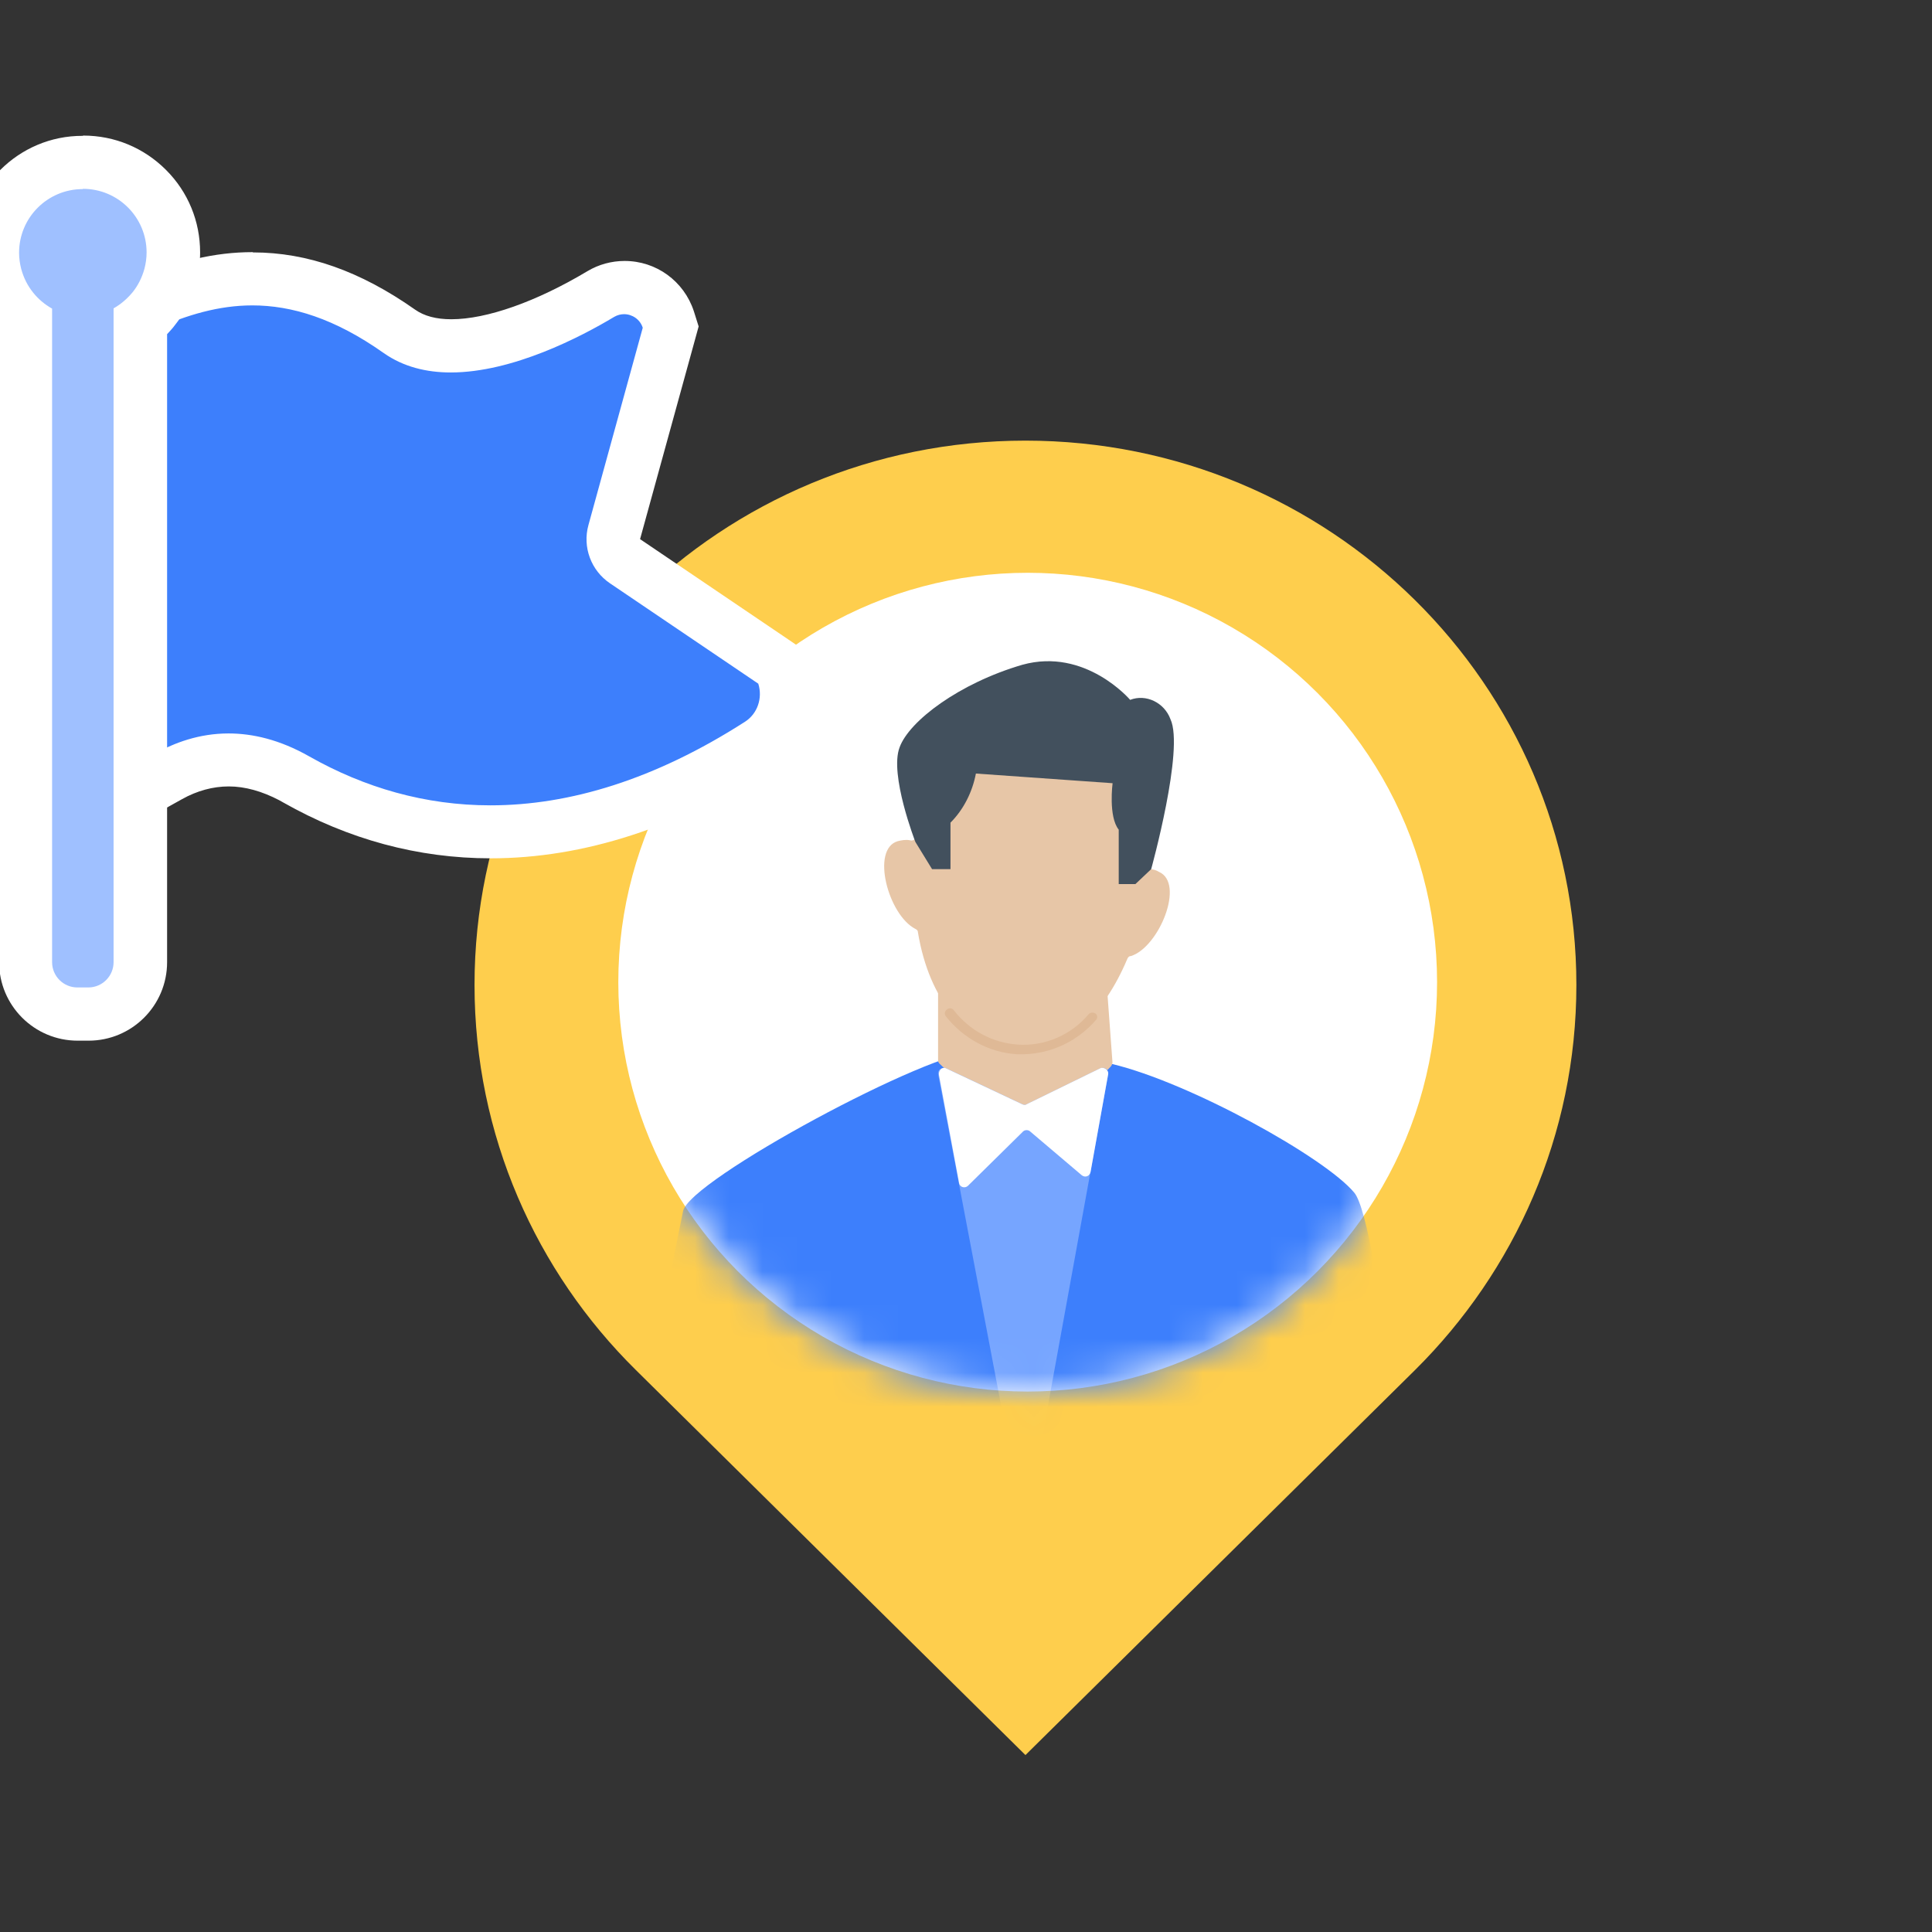 <svg width="57" height="57" viewBox="0 0 57 57" fill="none" xmlns="http://www.w3.org/2000/svg">
<rect x="0" y="0" width="57" height="57" fill="#333333" stroke="none"/>
<g clip-path="url(#clip0_1193_25508)">
<path fill-rule="evenodd" clip-rule="evenodd" d="M18.759 40.419C15.818 37.515 14 33.5 14 29.059C14 20.187 21.285 13 30.254 13C39.223 13 46.508 20.187 46.508 29.059C46.508 33.488 44.69 37.503 41.749 40.419L30.254 51.78L18.759 40.419Z" fill="#FECE4D"/>
<circle cx="30.32" cy="28.977" r="12.078" fill="white"/>
<mask id="mask0_1193_25508" style="mask-type:alpha" maskUnits="userSpaceOnUse" x="18" y="16" width="25" height="26">
<circle cx="30.32" cy="28.977" r="12.078" fill="#76A5FF"/>
</mask>
<g mask="url(#mask0_1193_25508)">
<path d="M41.873 49.917C41.743 46.087 40.683 36.072 39.959 35.192C39.106 34.157 35.098 31.932 32.797 31.388C30.754 30.923 30.159 31.104 28.84 31.026C27.522 30.948 20.308 34.83 20.152 35.736C19.816 37.392 19.015 41.325 18.756 42.982C18.42 45.285 18.291 47.614 18.394 49.943L41.873 49.917Z" fill="#3D7FFC"/>
<path d="M27.676 28.206V31.286C27.676 31.337 27.702 31.363 27.727 31.389C28.09 31.751 30.494 33.925 32.77 31.467C32.795 31.441 32.821 31.389 32.821 31.337L32.589 28.18C32.589 28.103 32.511 28.025 32.434 28.025H27.831C27.727 28.051 27.676 28.103 27.676 28.206Z" fill="#E7C6A7"/>
<path d="M34.193 25.723C34.115 25.671 34.012 25.645 33.934 25.645C34.322 23.238 34.141 20.236 30.211 20.366C27.935 20.444 27.186 22.488 27.03 24.662C27.03 24.765 26.927 24.817 26.849 24.791C26.72 24.765 26.591 24.791 26.487 24.817C25.686 25.05 26.203 26.991 27.005 27.405C27.056 27.43 27.082 27.456 27.082 27.508C27.418 29.526 28.504 30.82 30.03 30.924C31.452 31.027 32.564 29.941 33.262 28.284C33.288 28.233 33.314 28.207 33.365 28.207C34.193 27.948 34.968 26.059 34.193 25.723Z" fill="#E7C6A7"/>
<path d="M30.212 31.104C30.135 31.104 30.083 31.104 30.006 31.104C29.178 31.052 28.428 30.638 27.911 29.991C27.859 29.939 27.859 29.836 27.937 29.784C27.989 29.732 28.092 29.732 28.144 29.81C28.609 30.405 29.282 30.767 30.031 30.819C30.833 30.871 31.609 30.534 32.126 29.913C32.178 29.862 32.281 29.862 32.333 29.913C32.384 29.965 32.384 30.043 32.333 30.095C31.79 30.716 31.04 31.078 30.212 31.104Z" fill="#DFB996"/>
<path d="M27.007 24.841L27.499 25.643H28.042V24.271C28.43 23.883 28.688 23.366 28.792 22.822L32.825 23.107C32.825 23.107 32.696 24.09 33.006 24.478V26.083H33.498L33.963 25.643C33.963 25.643 34.946 22.098 34.532 21.218C34.351 20.726 33.808 20.467 33.343 20.648C33.343 20.648 32.024 19.096 30.162 19.613C28.3 20.157 26.826 21.27 26.542 22.046C26.232 22.848 27.007 24.841 27.007 24.841Z" fill="#42505D"/>
<path d="M32.695 31.699L30.394 44.353C30.368 44.535 30.11 44.535 30.084 44.353L27.679 31.699C27.653 31.57 27.782 31.466 27.912 31.518L30.161 32.579C30.213 32.605 30.265 32.605 30.291 32.579L32.463 31.518C32.592 31.466 32.721 31.57 32.695 31.699Z" fill="#76A5FF"/>
<path d="M27.909 31.518L30.159 32.579C30.211 32.605 30.262 32.605 30.288 32.579L32.46 31.518C32.564 31.466 32.719 31.57 32.693 31.699L32.176 34.572C32.15 34.701 32.021 34.753 31.917 34.675L30.392 33.381C30.34 33.33 30.237 33.33 30.185 33.381L28.556 34.986C28.478 35.063 28.323 35.037 28.297 34.908L27.703 31.725C27.677 31.57 27.806 31.466 27.909 31.518Z" fill="white"/>
</g>
<path d="M14.47 24.538C12.467 24.538 10.543 24.019 8.737 22.99L8.603 22.912C7.983 22.582 7.355 22.417 6.75 22.417C6.145 22.417 5.556 22.582 4.983 22.896L3.812 23.548V9.191L4.276 8.987C5.438 8.469 6.444 8.233 7.441 8.233C8.878 8.233 10.292 8.736 11.768 9.78C12.169 10.063 12.68 10.204 13.292 10.204C14.973 10.204 16.944 9.136 17.714 8.673C17.926 8.547 18.169 8.484 18.413 8.484C19.002 8.484 19.528 8.861 19.709 9.427L19.779 9.647L18.114 15.694C18.028 16.016 18.154 16.362 18.429 16.55L23.023 19.66L23.11 19.919C23.353 20.681 23.062 21.514 22.395 21.946C19.717 23.666 17.054 24.538 14.462 24.538H14.47Z" fill="#3D7FFC"/>
<path d="M7.441 9.01C8.611 9.01 9.876 9.395 11.321 10.416C11.902 10.825 12.585 10.989 13.3 10.989C15.122 10.989 17.141 9.937 18.122 9.348C18.217 9.293 18.319 9.269 18.413 9.269C18.649 9.269 18.884 9.419 18.963 9.67L17.361 15.49C17.18 16.142 17.439 16.833 17.997 17.21L22.372 20.171C22.505 20.595 22.348 21.058 21.979 21.294C19.324 22.998 16.803 23.76 14.47 23.76C12.546 23.76 10.756 23.241 9.122 22.315C8.25 21.82 7.449 21.639 6.742 21.639C5.878 21.639 5.148 21.914 4.598 22.221V9.701C5.517 9.293 6.452 9.01 7.449 9.01M7.449 7.439C6.342 7.439 5.226 7.699 3.962 8.264L3.027 8.68V24.883L5.368 23.579C5.815 23.328 6.287 23.202 6.75 23.202C7.229 23.202 7.732 23.344 8.242 23.611L8.352 23.673C10.277 24.765 12.334 25.323 14.478 25.323C17.219 25.323 20.031 24.412 22.835 22.613C23.801 21.985 24.233 20.783 23.872 19.684L23.707 19.173L23.259 18.867L18.884 15.906L20.487 10.086L20.612 9.631L20.471 9.183C20.18 8.296 19.363 7.699 18.429 7.699C18.044 7.699 17.667 7.801 17.337 7.997C15.829 8.9 14.361 9.419 13.316 9.419C12.868 9.419 12.515 9.324 12.248 9.136C10.63 7.997 9.067 7.447 7.465 7.447L7.449 7.439Z" fill="white"/>
<path d="M2.291 29.918C1.45 29.918 0.759 29.235 0.759 28.387V9.514C0.618 9.396 0.492 9.27 0.374 9.121C0.139 8.823 -0.034 8.485 -0.121 8.131C-0.183 7.904 -0.207 7.676 -0.207 7.456C-0.207 5.987 0.987 4.793 2.455 4.793C3.17 4.793 3.838 5.068 4.34 5.579C4.843 6.082 5.118 6.749 5.118 7.464C5.118 7.684 5.087 7.911 5.032 8.139C4.937 8.501 4.764 8.846 4.537 9.129C4.419 9.278 4.293 9.404 4.152 9.522V28.387C4.152 29.227 3.469 29.918 2.62 29.918H2.298H2.291Z" fill="#9FC0FF"/>
<path d="M2.448 5.571C3.485 5.571 4.325 6.411 4.325 7.448C4.325 7.613 4.301 7.778 4.262 7.927C4.191 8.186 4.074 8.422 3.909 8.626C3.752 8.814 3.563 8.979 3.351 9.097V28.386C3.351 28.795 3.021 29.133 2.605 29.133H2.283C1.875 29.133 1.537 28.803 1.537 28.386V9.105C1.325 8.987 1.128 8.822 0.979 8.634C0.814 8.43 0.696 8.194 0.626 7.935C0.586 7.778 0.563 7.621 0.563 7.456C0.563 6.419 1.403 5.579 2.44 5.579M2.44 4.008C0.547 4 -1 5.547 -1 7.448C-1 7.731 -0.961 8.029 -0.882 8.32C-0.764 8.791 -0.544 9.215 -0.246 9.6C-0.175 9.686 -0.105 9.773 -0.026 9.851V28.386C-0.026 29.666 1.011 30.703 2.291 30.703H2.613C3.893 30.703 4.93 29.666 4.93 28.386V9.859C5 9.78 5.079 9.702 5.142 9.616C5.448 9.239 5.668 8.791 5.786 8.328C5.864 8.029 5.904 7.738 5.904 7.448C5.904 6.529 5.55 5.665 4.898 5.013C4.246 4.361 3.382 4 2.456 4L2.44 4.008Z" fill="white"/>
</g>
<defs>
<clipPath id="clip0_1193_25508">
<rect width="57" height="57" fill="white"/>
</clipPath>
</defs>
</svg>

